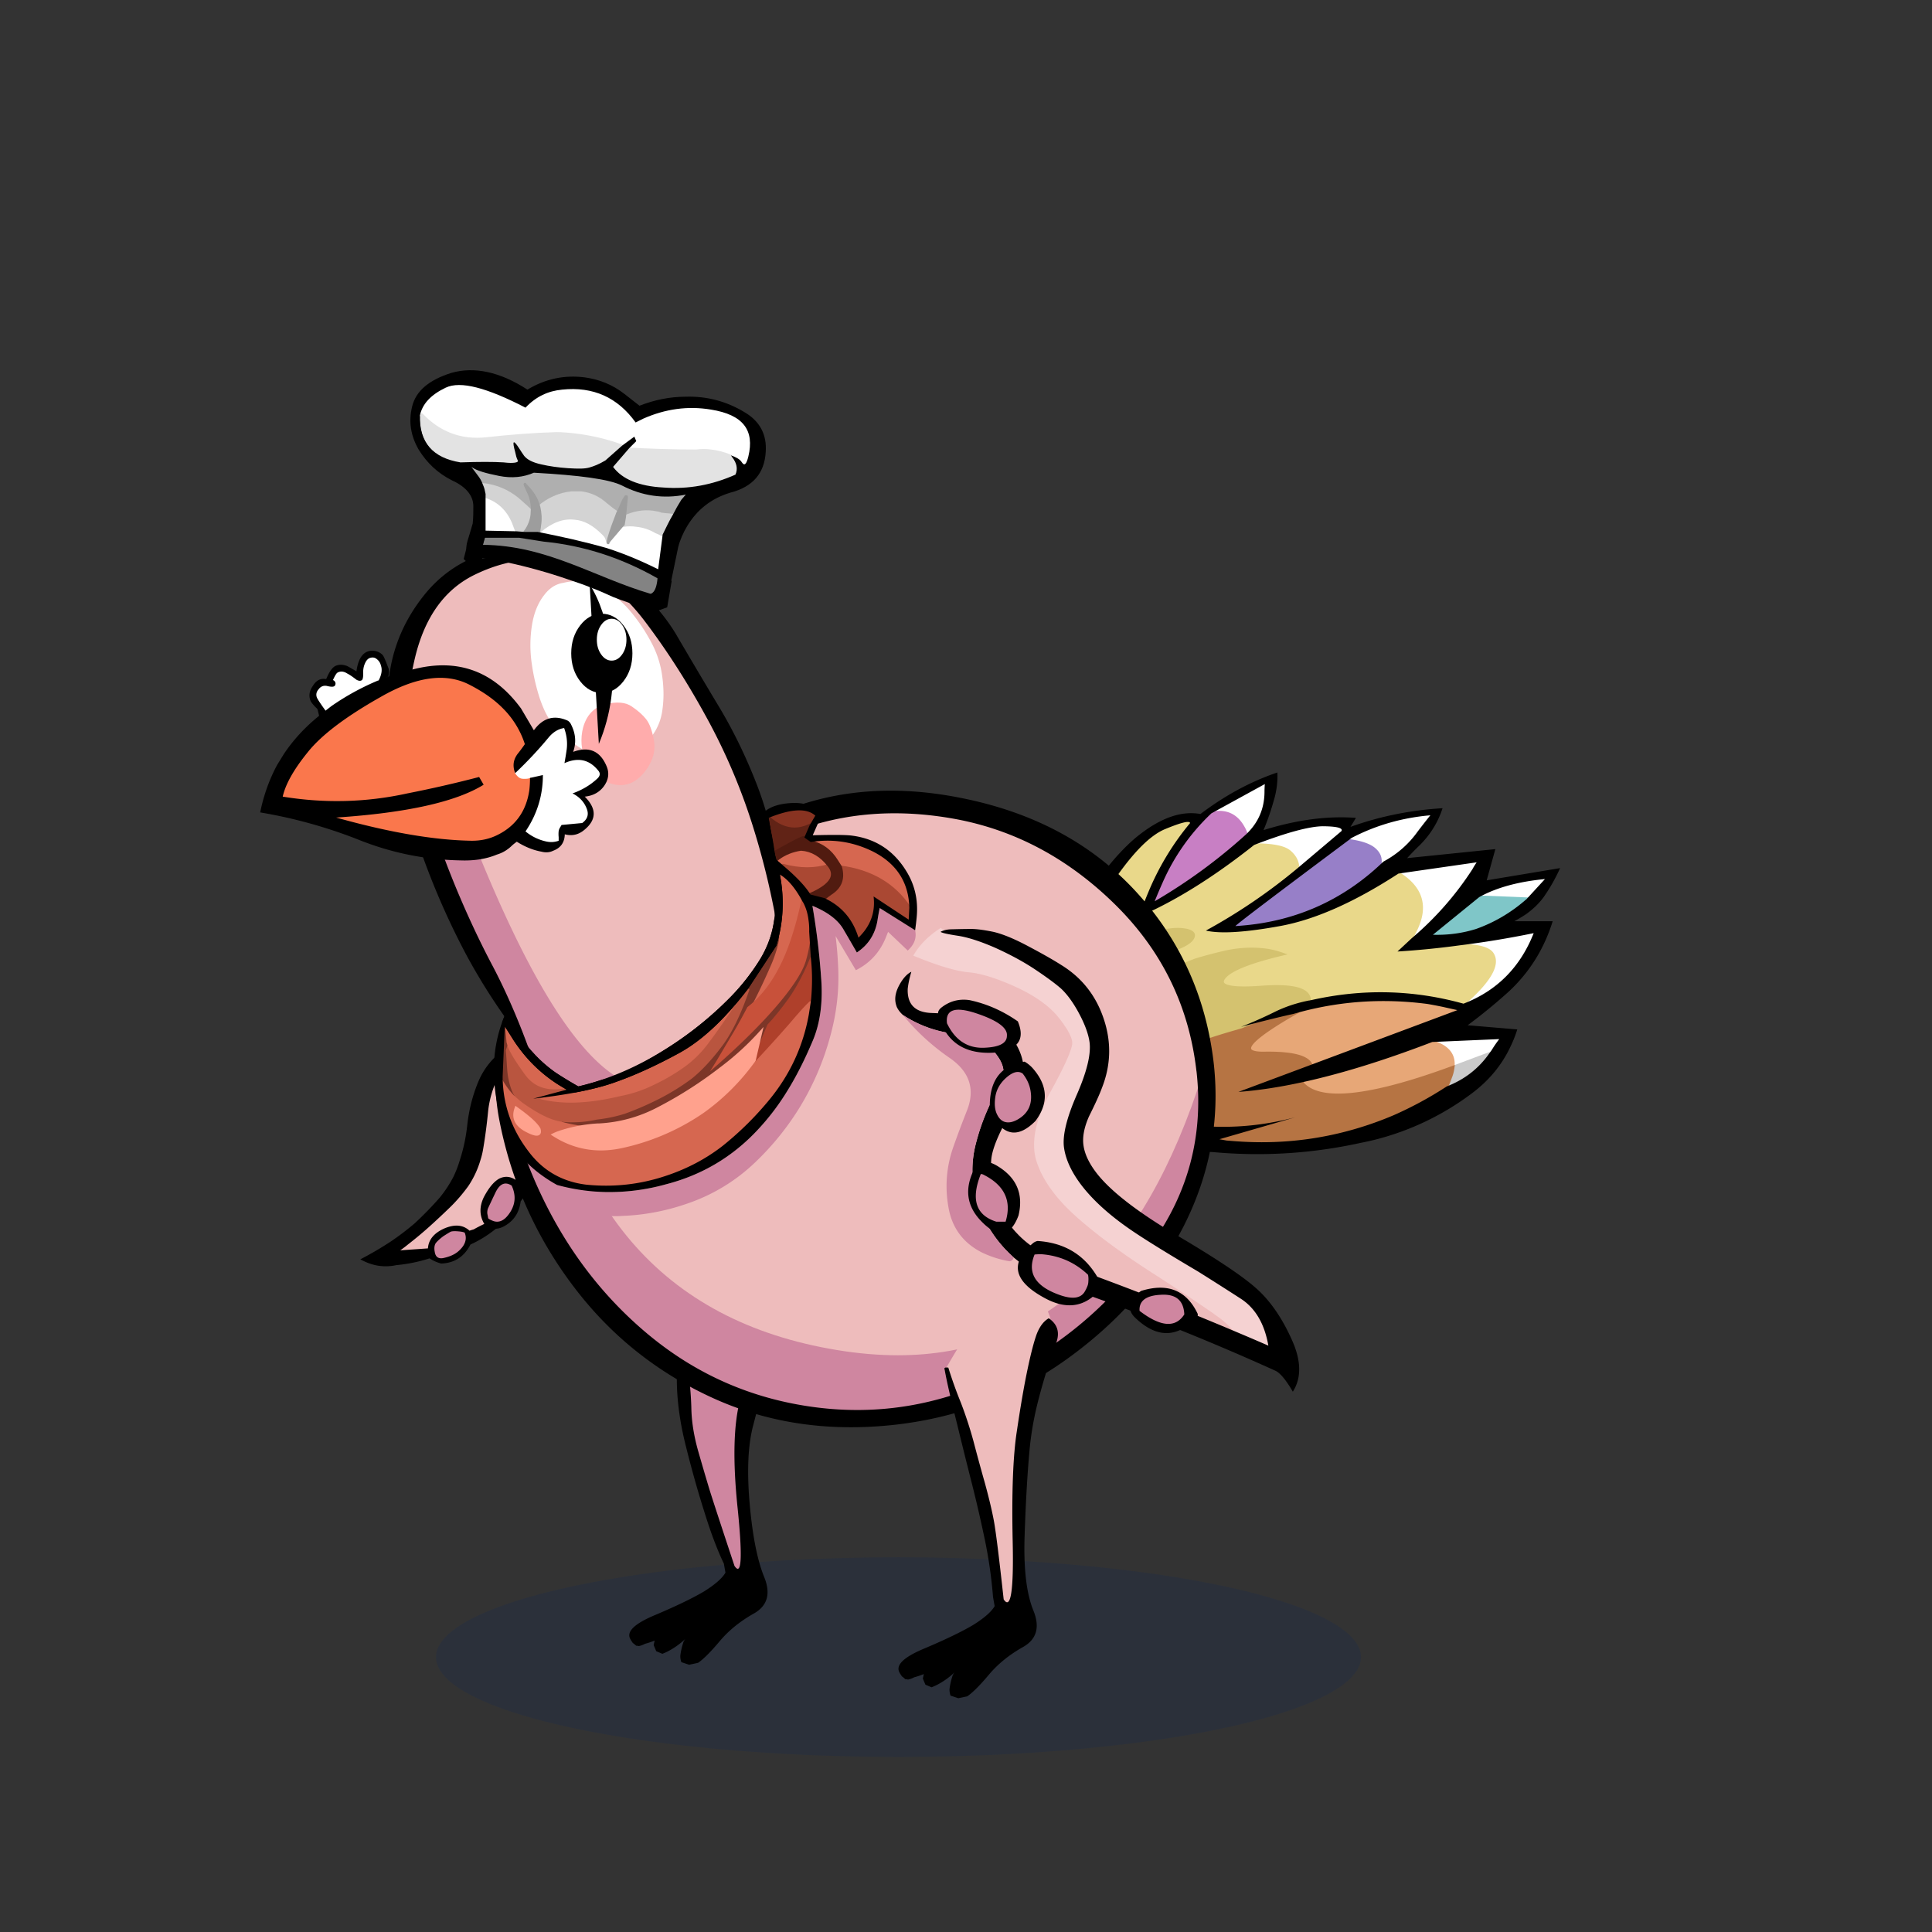 <?xml version="1.0" encoding="utf-8"?>
<svg xmlns="http://www.w3.org/2000/svg" x="0" y="0" version="1.1" viewBox="0 0 300 300" xml:space="preserve">
<rect x="0" y="0" width="300" height="300" fill="#333333" stroke="none"/>
<style type="text/css">
.color__skin{fill:#eebcbc;}
.color__skinDark{fill:#cf86a0;}
.color__skinLight{fill:#f5d2d2;}
.color__beak{fill:#fa774c;}
</style>
<ellipse cx="139.516" cy="257.319" rx="71.817" ry="15.5" opacity="0.15" fill="#002268"/>
<g id="Birb_Group">
<g id="Left_Wing">
<path d="M68.5 195.635c-.615 0-1.027-.336-1.192-.973-.175-.731-.131-1.316.129-1.742.3-.381.708-.755 1.264-1.171.583-.375.974-.611 1.184-.721.221-.073.449-.101.738-.101.149 0 .315.007.498.022.53.038.903.111 1.137.224l.085.041.037.086c.334.779.243 1.566-.272 2.338-.25.356-.552.676-.902.956-.529.423-1.235.742-2.098.948a2.261 2.261 0 0 1-.608.093zm8.689-5.681c-.22 0-.446-.039-.671-.117-.723-.29-.896-.44-.954-.603a14.4 14.4 0 0 0-.109-.584c-.071-.299-.053-.645.055-1.02.145-.337.546-1.188 1.215-2.588.492-1.007 1.097-1.516 1.798-1.516.34 0 .698.123 1.065.364l.059.039.03.064c.771 1.648.611 3.231-.476 4.704-.611.835-1.287 1.257-2.012 1.257z" class="color__skinDark"/>
<path d="M62.008 193.944c.427-.295.841-.609 1.232-.936a59.499 59.499 0 0 0 3.343-2.794c1.041-.94 2.082-1.914 3.094-2.894.983-.95 1.933-2.05 2.822-3.269a14.347 14.347 0 0 0 1.862-3.974c.197-.606.345-1.232.442-1.866.302-1.792.554-3.721.748-5.736.225-2.019.84-3.983 1.829-5.843.924-1.703 2.306-2.566 4.108-2.566.207 0 .42.012.639.034.25.077.463.143.693.209 1.656.586 2.976 1.576 3.935 2.946 1.724 2.482 1.775 4.982.154 7.432-1.031 1.604-2.303 3.197-3.778 4.735-.259.287-.525.586-.793.892l-2.222 3.229-.205-.136c-.42-.278-.848-.419-1.272-.419-.32 0-.651.08-.982.237-.764.407-1.537 1.331-2.287 2.741-.7 1.424-.687 2.72.045 3.956l.14.236-.249.117c-.557.262-1.107.545-1.634.841-.283.088-.834.267-.834.267l-.108-.102a2.58 2.58 0 0 0-1.832-.72c-.539 0-1.145.141-1.8.418-1.529.681-2.315 1.625-2.397 2.886l-.014.218-5.428.378.749-.517z" class="color__skin"/>
<path d="M77.9 163.25a11.485 11.485 0 0 0-3.6 4.65c-.9 2.133-1.483 4.417-1.75 6.85a26.497 26.497 0 0 1-1.15 5.4c-.267.9-.6 1.767-1 2.6a18.941 18.941 0 0 1-2.15 3.25 53.583 53.583 0 0 1-3.85 3.95c-1.167 1-2.417 1.95-3.75 2.85a52.788 52.788 0 0 1-4.7 2.75l.6.3c1.6.767 3.267.967 5 .6a24.393 24.393 0 0 0 5.15-1.05 6.21 6.21 0 0 0 1.8.8c2.067-.067 3.583-1.05 4.55-2.95 1.4-.633 2.717-1.45 3.95-2.45.433-.033.833-.15 1.2-.35 1.533-.8 2.417-2.1 2.65-3.9.667-.9 1.367-1.783 2.1-2.65a58.216 58.216 0 0 1 3.25-3.75c.672-.738 1.355-1.471 2.05-2.2 1.4-1.5 2.25-3.283 2.55-5.35.267-2 .067-3.95-.6-5.85-.2-.267-.383-.533-.55-.8-1.267-1.8-2.95-3.1-5.05-3.9-2.4-.8-4.633-.4-6.7 1.2m-2.1 9.25c.222-1.993.822-3.909 1.8-5.75.982-1.81 2.482-2.61 4.5-2.4.2.067.417.133.65.2 1.6.567 2.867 1.517 3.8 2.85 1.667 2.4 1.717 4.783.15 7.15-1.03 1.6-2.28 3.167-3.75 4.7-.265.294-.531.594-.8.9l-2.1 3.05c-.814-.539-1.647-.606-2.5-.2-.823.438-1.623 1.388-2.4 2.85-.737 1.498-.72 2.898.05 4.2-.567.267-1.117.55-1.65.85-.233.067-.45.133-.65.2-.985-.916-2.285-1.032-3.9-.35-1.611.718-2.461 1.751-2.55 3.1l-4.3.3c.433-.3.85-.617 1.25-.95a59.321 59.321 0 0 0 3.35-2.8c1.033-.933 2.067-1.9 3.1-2.9 1-.967 1.95-2.067 2.85-3.3a14.54 14.54 0 0 0 1.9-4.05c.2-.616.35-1.249.45-1.9.304-1.803.554-3.719.75-5.75m1.15 12.65c.665-1.359 1.499-1.709 2.5-1.05.733 1.567.583 3.05-.45 4.45-.733 1-1.533 1.35-2.4 1.05-.498-.2-.765-.35-.8-.45a7.727 7.727 0 0 0-.1-.55c-.063-.266-.046-.566.05-.9.133-.305.533-1.155 1.2-2.55m-9.3 7.9c.267-.335.667-.702 1.2-1.1.56-.358.943-.592 1.15-.7.24-.075.607-.092 1.1-.05.498.036.848.103 1.05.2.3.7.217 1.4-.25 2.1a4.35 4.35 0 0 1-.85.9c-.503.402-1.17.702-2 .9-.82.229-1.32-.005-1.5-.7-.159-.664-.126-1.181.1-1.55z"/>
</g>
<g id="Leg2">
<path d="M114.554 244.102c-.421 0-.714-.36-.922-.675-2.035-6.085-3.413-10.282-3.91-11.877a409.602 409.602 0 0 1-1.752-5.959c-.71-2.466-1.086-4.831-1.12-7.032-.065-2.129-.249-4.107-.543-5.876a47.647 47.647 0 0 0-1.334-5.383.498.498 0 0 1 .105-.48c4.169-4.68 9.383-7.227 15.494-7.567h.001c.248 0 .444.147.507.358a.5.5 0 0 1-.233.576 1.752 1.752 0 0 0-.782.901c-.688 1.802-1.354 4.001-1.979 6.532a863.927 863.927 0 0 1-2.603 9.613c-1.079 3.788-1.225 9.512-.436 17.015.773 7.623.474 9.125.034 9.612a.706.706 0 0 1-.527.242z" class="color__skinDark"/>
<path d="M106.8 212.6a47.974 47.974 0 0 0-1.35-5.45H105l-.15.1c0 .1.033.517.1 1.25s.117 2.717.15 5.95c.033 3.233.517 6.667 1.45 10.3.9 3.6 1.85 6.967 2.85 10.1.967 3.133 1.967 5.783 3 7.95l.25 1.4c-.5.867-1.6 1.833-3.3 2.9-1.733 1.033-4.25 2.25-7.55 3.65-3.3 1.367-4.6 2.633-3.9 3.8.067.133.15.267.25.4a.66.66 0 0 0 .3.3c.1.1.217.2.35.3.133 0 .267.017.4.05.333-.067.65-.183.95-.35.5-.133 1-.3 1.5-.5l-.15.7.4.95.95.4c.267-.1.533-.217.8-.35a11.692 11.692 0 0 0 2.75-1.95c-.1.133-.183.267-.25.4-.233.667-.4 1.367-.5 2.1-.033.333.017.7.15 1.1l1.2.4 1.4-.3c.833-.567 1.95-1.683 3.35-3.35 1.4-1.667 3.167-3.1 5.3-4.3s2.667-3.1 1.6-5.7c-1.067-2.633-1.817-6.45-2.25-11.45s-.25-9.017.55-12.05c.8-3.067 1.583-6.017 2.35-8.85.733-2.867 1.7-5.917 2.9-9.15.6-1.633.217-2.917-1.15-3.85-.167.067-.317.15-.45.25-.467.267-.8.65-1 1.15-.7 1.833-1.367 4.033-2 6.6a872.81 872.81 0 0 1-2.6 9.6c-1.1 3.867-1.25 9.6-.45 17.2.767 7.567.6 10.517-.5 8.85-2.1-6.333-3.383-10.25-3.85-11.75-.467-1.533-1.05-3.517-1.75-5.95s-1.067-4.733-1.1-6.9c-.067-2.166-.25-4.15-.55-5.95z"/>
</g>
<g id="Body_Group">
<g id="Tail">
<g id="Tail_Inner">
<path d="m191.646 144.02-.042-.163c-.06-.244-.084-.345 18.147-13.957l.084-.063.104.016c1.771.272 3.072.745 3.871 1.404.859.716 1.276 1.574 1.24 2.552l-.004.101-.072.07c-6.381 6.147-14.156 9.535-23.109 10.069l-.027.002-.192-.031z" fill="#977FC8"/>
<path d="M225.352 165.718c.235-1.813-.753-3.016-3.021-3.678l.06-.49 10.935-.474-.326.426c-.325.424-.641.872-.938 1.334-.204.337-.426.661-.661.967l-.044.057-6.057 2.271.052-.413zm1.734-10.057c3.84-3.345 5.336-5.813 4.448-7.335-.315-.572-1.424-1.252-4.937-1.276l-.028-.498a148.488 148.488 0 0 0 11.531-1.897l.451-.092-.169.429c-2.109 5.351-5.825 9.083-11.043 11.091l-.253-.422zm-8.116-10.057c.168-.406.354-.811.557-1.216 1.814-3.597.994-6.385-2.507-8.525l-.592-.362 13.408-1.931-.331.473c-.229.326-.442.671-.635 1.026a49.097 49.097 0 0 1-9.509 10.822l-.391-.287zm9.831-6.091.778-.432c2.664-1.479 6.128-2.431 10.298-2.83l.648-.062-3.176 3.458v.153l-.25.05-8.298-.337zM201.25 134.8c0-.897-.396-1.669-1.211-2.359-.783-.657-2.563-.991-5.289-.991l-.09-.483c5.004-1.923 8.634-2.904 10.788-2.917 2.416.023 2.913.323 3.081.612a.497.497 0 0 1-.012.51l-7.268 6.167v-.539zm13.3-1.009c.03-.826-.316-1.529-1.06-2.148-.728-.601-1.948-1.037-3.628-1.295l-.755-.116.678-.353c3.766-1.961 7.902-3.148 12.293-3.527l.581-.05-.364.456c-.665.831-1.313 1.663-1.945 2.495a15.796 15.796 0 0 1-5.432 4.769l-.384.207.016-.438zm-21.287-4.162a5.317 5.317 0 0 0-.477-1.05c-.82-1.46-1.947-2.167-3.451-2.167-.371 0-.769.044-1.184.132l-.172-.464 8.706-4.772-.036.461c-.033.427-.05.854-.05 1.28-.034 2.628-1.019 4.875-2.928 6.682l-.284.27-.124-.372z" fill="#FFFFFF"/>
<path d="M227.183 156.091a47.797 47.797 0 0 0-12.789-1.766c-3.531 0-7.128.406-10.693 1.208v.017l-.25.05h-.401l.001-.251a1.205 1.205 0 0 0-.365-.896c-.649-.653-2.147-.983-4.453-.983-.653 0-1.382.026-2.164.08a38.462 38.462 0 0 1-2.859.125c-2.108 0-3.244-.274-3.572-.864-.11-.197-.183-.53.102-.991.809-1.271 3.553-2.483 8.379-3.697a13.814 13.814 0 0 0-1.211-.275 16.999 16.999 0 0 0-2.579-.196c-1.3 0-2.637.149-3.973.444a69.437 69.437 0 0 0-4.531 1.195c-1.272.455-2.826 1.157-4.607 2.083-1.321.705-2.587 1.063-3.76 1.063-.43 0-.854-.048-1.262-.143-.928-.197-1.442-.505-1.569-.94-.104-.356.065-.754.501-1.182.876-.826 2.61-1.613 5.304-2.411 3.224-.94 4.229-1.707 4.505-2.185.117-.19.147-.337.095-.443-.061-.121-.343-.415-1.65-.533a6.88 6.88 0 0 0-.488-.017c-1.511 0-3.444.455-5.749 1.351-1.546.618-2.865.932-3.92.932-.778 0-1.437-.17-1.956-.505-1.271-.817-1.059-3.579.649-8.443v-.074l.027-.029c3.333-5.111 6.315-8.238 8.863-9.294 1.851-.767 3.038-1.139 3.631-1.139.454 0 .575.227.607.362l.029.122-.08.096a41.647 41.647 0 0 0-6.412 10.587 67.467 67.467 0 0 0-1.302 3.343c5.427-2.412 11.249-6.072 17.316-10.885l.068-.054h.087c2.888 0 4.723.362 5.611 1.108.922.781 1.389 1.703 1.389 2.741v.117l-.09.075a88.688 88.688 0 0 1-13.68 9.391c.62.091 1.343.137 2.156.137 2.16 0 5.043-.325 8.568-.966 5.377-.978 11.537-3.708 18.309-8.113l.133-.086.135.082c3.712 2.27 4.618 5.357 2.692 9.176-.197.394-.379.788-.543 1.183l-.021.05-1.728 1.61c2.924-.196 5.909-.499 8.883-.904 3.093.019 4.849.52 5.403 1.527 1.038 1.779-.45 4.383-4.555 7.958l-.102.089-.129-.037z" fill="#E9D88A"/>
<path d="M224.421 168.603c.197-.463.379-.925.544-1.387.21-.536.339-1.035.386-1.491l.017-.154 6.508-2.439-.471.664c-1.657 2.34-3.899 4.068-6.664 5.139l-.553.214.233-.546z" fill="#CACACA"/>
<path d="M207.794 170.312c-2.735 0-4.682-.656-5.784-1.949l-.06-.07v-.443l.197-.043c5.962-1.293 12.746-3.392 20.163-6.239l.079-.03.081.023c2.509.733 3.645 2.153 3.377 4.223l-.02.15-.143.052c-7.793 2.869-13.813 4.326-17.89 4.326.001 0 .001 0 0 0zm-4.473-4.862c-.332-.755-1.714-1.654-6.408-1.654l-.815.007c-1.422 0-2.154-.262-2.305-.824-.189-.708.428-2.001 6.932-5.745l.019.032-.014-.056a50.478 50.478 0 0 1 14.104-2.016c2.271 0 4.592.154 6.899.458a74.65 74.65 0 0 1 2.368.452c.737.168 1.486.335 2.252.501l.833.18-23.77 8.881-.095-.216z" fill="#E7A777"/>
<path d="M195.934 177.615a55.35 55.35 0 0 1-4.253-.166 111.2 111.2 0 0 1-1.252-.101l-1.124-.202-.024-.486 6.252-1.81c-1.88.248-3.756.373-5.613.373-4.353 0-8.74-.685-13.044-2.035a.608.608 0 0 0-.175-.038h-.104l-.354-.354.055-.239c1.315-1.869 2.832-3.437 4.507-4.659a23.652 23.652 0 0 0 5.885-2.358c-3.959-.33-4.697-.906-4.882-1.38-.076-.196-.092-.509.264-.882.963-1.009 4.418-2.339 10.563-4.067 3.522-.93 6.252-1.604 8.114-2.004l.026-.006h1.012l-.811.467c-6.323 3.64-6.791 4.837-6.699 5.183.028.106.244.453 1.822.453l.815-.007c4.042 0 6.287.639 6.865 1.953l.106.242-9.755 3.643c2.506-.268 5.194-.712 8.017-1.328l.304-.066v.367c1.015 1.132 2.813 1.705 5.344 1.705 4.019 0 9.98-1.445 17.72-4.296l.376-.139-.041.398a6.187 6.187 0 0 1-.416 1.616c-.166.464-.352.936-.553 1.406l-.029.07-.063.042a58.444 58.444 0 0 1-8.236 4.469 53.588 53.588 0 0 1-8.291 2.765 52.13 52.13 0 0 1-12.328 1.471z" fill="#B67443"/>
<path d="M174.6 171.45a66.495 66.495 0 0 1-1.556-1.205 11.096 11.096 0 0 1-3.479-4.858 37.718 37.718 0 0 1-1.561-5.589 29.735 29.735 0 0 1-.505-5.853c.031-1.961.184-3.89.453-5.731a34.397 34.397 0 0 1 1.259-5.39c.601-1.774 1.522-3.464 2.741-5.027l.447-.573v.77l-.014.09c-1.991 5.666-1.562 7.4-.852 7.856.438.282 1.005.425 1.686.425.991 0 2.248-.302 3.736-.896 2.364-.92 4.36-1.386 5.933-1.386.182 0 .357.006.528.018 1.183.107 1.835.363 2.058.807.136.271.098.582-.112.924-.471.815-2.04 1.605-4.793 2.409-2.58.764-4.296 1.535-5.099 2.291-.282.277-.414.521-.367.682.031.108.211.383 1.197.593.376.087.762.13 1.153.13 1.09 0 2.276-.338 3.526-1.006 1.804-.938 3.379-1.649 4.685-2.115a69.217 69.217 0 0 1 4.578-1.208 18.988 18.988 0 0 1 4.082-.457c.892 0 1.787.068 2.662.203.741.134 1.46.323 2.144.561l.806.281-.829.199c-5.166 1.237-8.177 2.479-8.947 3.691-.188.305-.113.438-.089.482.126.227.702.607 3.136.607.796 0 1.745-.042 2.823-.123a32.202 32.202 0 0 1 2.2-.082c2.478 0 4.05.369 4.808 1.131.342.344.514.765.511 1.251l-.001.205-.201.039a21.556 21.556 0 0 0-5.041 1.632 67.556 67.556 0 0 1-5.515 2.456c-5.996 1.688-9.475 3.011-10.361 3.94-.14.146-.193.266-.158.354.092.237.787.82 5.244 1.123l.782.053-.668.409a23.375 23.375 0 0 1-6.621 2.78l-6.285 3.2-.124-.093z" fill="#D4C26F"/>
<path d="m222.493 145.4-.674-.02 7.797-6.334 8.065.329-.467.412a24.212 24.212 0 0 1-7.931 4.698 20.57 20.57 0 0 1-6.148.924c.001 0-.427-.003-.642-.009z" fill="#7FC6C8"/>
<path d="M179.067 139.857c.402-1.003.819-1.99 1.254-2.96a33.44 33.44 0 0 1 7.606-10.779l.051-.049.069-.015a6.244 6.244 0 0 1 1.287-.143c1.677 0 2.983.813 3.883 2.416.203.338.38.725.52 1.143l.052.154-.121.11a85 85 0 0 1-14.242 10.431l-.629.368.27-.676z" fill="#C87FC4"/>
<path d="M218.5 133.25c.633-.7 1.283-1.367 1.95-2 1.667-1.667 2.85-3.583 3.55-5.75-5 .3-9.767 1.267-14.3 2.9l.85-1.4c-4.415-.336-9.199.298-14.35 1.9a38.868 38.868 0 0 0 1.55-4.45c.467-1.5.667-3 .6-4.5-4.138 1.403-8.121 3.553-11.95 6.45-2.873-.528-6.023.539-9.45 3.2-3.422 2.661-7.089 7.327-11 14a36.142 36.142 0 0 0-1.6 6c-1.2 7.033.217 13.417 4.25 19.15a20.652 20.652 0 0 0 4.35 4.5c4.567 3.533 9.717 5.417 15.45 5.65 7.736.703 15.386.22 22.95-1.45a40.77 40.77 0 0 0 2.05-.45 42.184 42.184 0 0 0 15.25-7.3c2.649-2 4.632-4.433 5.95-7.3.394-.816.728-1.666 1-2.55l-7.7-.65a86.231 86.231 0 0 0 6.35-5.2c3.233-3 5.517-6.65 6.85-10.95h-5.95c.6-.333 1.183-.683 1.75-1.05 1.133-.8 2.067-1.7 2.8-2.7 1-1.433 1.85-2.933 2.55-4.5l-11.4 1.9 1.35-4.85-13.7 1.4m-22.1-11.5c-.033.433-.05.867-.05 1.3-.033 2.567-.983 4.733-2.85 6.5a84.5 84.5 0 0 1-14.2 10.4c.4-1 .817-1.983 1.25-2.95a33.041 33.041 0 0 1 7.55-10.7l8.3-4.55m40.7 17.8v.05h-.05c-2.345 2.071-4.961 3.621-7.85 4.65-2.133.667-4.367.967-6.7.9l7.2-5.85c2.647-1.469 6.047-2.402 10.2-2.8l-2.8 3.05m-31.65-11.25c2.168.021 3.118.271 2.85.75l-6.8 5.75a88.02 88.02 0 0 1-14.25 9.7c2.233.522 6.066.288 11.5-.7s11.567-3.705 18.4-8.15l12.15-1.75c-.233.333-.45.683-.65 1.05a48.524 48.524 0 0 1-9.45 10.75l-2.2 2.05a129.99 129.99 0 0 0 9.6-.95c3.79-.467 7.64-1.1 11.55-1.9-2.092 5.309-5.726 8.959-10.9 10.95-7.8-2.167-15.683-2.35-23.65-.55a.317.317 0 0 1-.15 0v.05h-.15c-1.803.35-3.503.9-5.1 1.65-1.8.9-3.633 1.717-5.5 2.45 3.522-.929 6.222-1.595 8.1-2 6.784-1.975 13.751-2.491 20.9-1.55.767.133 1.55.283 2.35.45.733.167 1.483.333 2.25.5l-22.75 8.5-11.25 4.2c3.043-.224 6.343-.724 9.9-1.5 6.001-1.301 12.734-3.384 20.2-6.25l10.4-.45c-.333.433-.65.883-.95 1.35-.204.335-.42.652-.65.95-1.636 2.31-3.819 3.994-6.55 5.05a57.783 57.783 0 0 1-8.2 4.45 52.95 52.95 0 0 1-8.25 2.75c-5.347 1.305-10.847 1.738-16.5 1.3-.433-.033-.85-.067-1.25-.1l-1.1-.2 11.75-3.4c-8.133 2.133-16.183 1.95-24.15-.55a.831.831 0 0 0-.25-.05l-.2-.2c1.307-1.855 2.79-3.389 4.45-4.6l-6.2 3.15a63.4 63.4 0 0 1-1.55-1.2 10.797 10.797 0 0 1-3.4-4.75 37.185 37.185 0 0 1-1.55-5.55c-.367-2-.533-3.933-.5-5.8.032-1.963.182-3.863.45-5.7a34.173 34.173 0 0 1 1.25-5.35c.593-1.752 1.493-3.402 2.7-4.95 3.321-5.091 6.238-8.158 8.75-9.2 2.504-1.037 3.804-1.354 3.9-.95a41.67 41.67 0 0 0-6.45 10.65 68.248 68.248 0 0 0-1.5 3.9c5.622-2.426 11.589-6.143 17.9-11.15 4.999-1.921 8.565-2.887 10.7-2.9m16.65-1.7a124.99 124.99 0 0 0-1.95 2.5c-1.4 1.967-3.183 3.533-5.35 4.7-6.367 6.133-14.017 9.467-22.95 10-.162-.027 5.855-4.594 18.05-13.7 3.756-1.955 7.822-3.122 12.2-3.5z"/>
</g>
</g>
<g id="Body">
<path d="M133.105 219.945c-2.236 0-4.519-.152-6.787-.453-9.945-1.319-18.882-5.264-26.563-11.726-7.652-6.438-13.649-14.672-17.826-24.474-4.247-9.966-4.68-17.891-1.288-23.556.939-1.577 2.096-3.201 3.438-4.823l1.508-1.825.256 2.354c3.303 30.361 18.264 47.932 44.467 52.222 3.14.519 6.203.781 9.104.781h.004c21.288-.002 36.572-14.248 45.427-42.345l1.948.19c1.112 10.018-1.288 19.246-7.136 27.429-.417.824-.909 1.61-1.462 2.337-5.898 7.92-13.592 14.212-22.86 18.694-7.181 3.448-14.659 5.195-22.23 5.195.001 0 .001 0 0 0z" class="color__skinDark"/>
<path d="M139.419 210.445c-3.012 0-6.186-.271-9.432-.808-27.198-4.453-42.719-22.614-46.131-53.979l-.046-.422.271-.326c3.374-4.056 8.093-8.318 14.027-12.667 7.625-5.652 15.569-10.217 23.606-13.566 5.396-2.249 11.183-3.389 17.2-3.389 3.061 0 6.245.295 9.463.877 9.491 1.729 18.044 6.278 25.422 13.52 7.366 7.23 11.721 16.06 12.943 26.245.013.108.082.543.082.543l-.071.228c-9.147 29.025-25.074 43.744-47.334 43.744-.001 0 .001 0 0 0z" class="color__skin"/>
<path d="M188.05 162.2c-1.567-9.1-5.467-17.033-11.7-23.8-6.833-7.4-15.8-12.217-26.9-14.45-11.1-2.267-21.183-1.25-30.25 3.05-2.7 2.033-6.117 4.333-10.25 6.9a271.82 271.82 0 0 0-21.85 14.95c-8.4 6.267-11.583 14.65-9.55 25.15 1.867 9.567 5.75 18.217 11.65 25.95 5.633 7.4 12.7 13.067 21.2 17s17.817 5.383 27.95 4.35c10.1-1.033 19.2-4.45 27.3-10.25 8.067-5.8 14.133-12.717 18.2-20.75 4.005-7.95 5.555-16.25 4.65-24.9a49.781 49.781 0 0 0-.45-3.2m-2.3 3.85c.015.126.032.243.05.35 1.093 9.836-1.24 18.77-7 26.8-.4.8-.867 1.55-1.4 2.25-5.833 7.833-13.333 13.967-22.5 18.4-9.167 4.4-18.65 5.95-28.45 4.65-9.8-1.3-18.483-5.133-26.05-11.5s-13.417-14.4-17.55-24.1c-4.133-9.7-4.583-17.25-1.35-22.65.918-1.542 2.034-3.109 3.35-4.7 3.337-4.012 7.954-8.179 13.85-12.5 7.6-5.633 15.4-10.117 23.4-13.45 8-3.333 16.7-4.15 26.1-2.45 9.333 1.7 17.633 6.117 24.9 13.25 7.233 7.1 11.45 15.65 12.65 25.65z"/>
</g>
<g id="Neck">
<path d="M133.05 147.9c1.767-1.167 2.833-2.817 3.2-4.95.1-.667.217-1.317.35-1.95l5.5 3.45c.263 1.179-.121 2.229-1.15 3.15l-3.05-2.9-.4 1c-.933 2.233-2.467 3.883-4.6 4.95l-3.15-5.3c.2 1.6.333 3.217.4 4.85.167 3.533-.233 7.067-1.2 10.6a42.279 42.279 0 0 1-4.65 10.95 42.545 42.545 0 0 1-7.05 8.75 28.395 28.395 0 0 1-9.85 6.15c-3.533 1.3-7.1 2.017-10.7 2.15-4.4.333-7.8-1.267-10.2-4.8a31.198 31.198 0 0 0 7.45 1.1 32.668 32.668 0 0 0 9.45-1.2c5.567-1.433 10.3-4.233 14.2-8.4a36.925 36.925 0 0 0 4.65-6.1c1.36-2.188 2.643-4.705 3.85-7.55 1.243-2.812 1.71-6.162 1.4-10.05a109.891 109.891 0 0 0-1.35-11.15c2.433 1 4.067 2.267 4.9 3.8a310.856 310.856 0 0 1 2 3.45zM89 169.052l3.444-.496 3.348-1.449s-2.447-.568-6.626-1.606c-4.368-1.086-7.316-2.5-7.316-2.5l7.15 6.051z" class="color__skinDark"/>
<path d="M94.094 184.359a30.96 30.96 0 0 1-3.12-.16c-3.825-.475-6.911-2.274-9.176-5.351-2.619-3.458-3.965-7.378-3.999-11.646l.472-.117a11.68 11.68 0 0 0 1.958 2.741c.242.205.492.423.735.637l.492.393c.041.028.085.059.123.081 1.268.886 2.381 1.551 3.325 1.987.811.389 1.629.65 2.435.779a19.68 19.68 0 0 0 5.411.747l.016.499a22.763 22.763 0 0 0-5.836 1.137 8.123 8.123 0 0 0-.4.148c2.111 1.264 4.388 1.904 6.777 1.904 1 0 2.041-.112 3.092-.334a35.165 35.165 0 0 0 12.51-5.361 34.508 34.508 0 0 0 7.988-7.939c2.774-2.991 4.925-5.394 6.411-7.165 2.143-2.465 2.412-2.465 2.591-2.465h.14l.124.146.048.078-.014.09a7.305 7.305 0 0 0-.048.387c-.103.681-.202 1.33-.303 1.965-.871 4.891-2.907 9.337-6.052 13.218a49.643 49.643 0 0 1-7.388 7.339c-2.613 2.043-5.633 3.638-8.978 4.741a29.46 29.46 0 0 1-9.334 1.521zm-13.808-11.854c-.291 1.151.213 2.062 1.533 2.775.88.469 1.308.567 1.511.567.074 0 .128-.014.146-.037.007-.009.063-.094-.018-.396-.342-.643-1.414-1.636-3.172-2.909zm8.35-.789c-2.168 0-4.159-.296-5.915-.879l.05-.485c5.548-.628 9.852-1.498 12.792-2.586 2.99-1.058 6.258-2.549 9.717-4.436 3.47-1.877 7.06-5.219 10.671-9.933l.406.291c-2.758 4.138-4.729 6.985-5.859 8.464a17.436 17.436 0 0 1-3.953 3.951 31.009 31.009 0 0 1-4.84 2.823 20.65 20.65 0 0 1-5.311 1.77c-2.804.676-5.419 1.02-7.758 1.02.001 0 .001 0 0 0zm-2.528-2.063c-2.096 0-3.764-.826-4.959-2.456-1.497-2.044-2.45-3.612-2.833-4.661a4.372 4.372 0 0 0-.152-.607 28.494 28.494 0 0 1-.063-1.776.659.659 0 0 0 .003-.212c.021-.231.038-.392.047-.555l.043-.76.416.638c.435.668.869 1.354 1.303 2.055 2.098 3.245 4.86 5.824 8.208 7.663l.599.328-.669.136a9.941 9.941 0 0 1-1.943.207zm29.921-13.219a99.71 99.71 0 0 0 3.391-7.132c.35-.824.649-1.673.889-2.521 1.081-3.533 1.264-7.21.545-10.935l-.105-.545.478.283c1.3.77 2.526 2.232 3.644 4.348l.043.082-.02.089c-.969 4.38-2.154 7.9-3.523 10.465-1.347 2.602-3.019 4.682-4.968 6.18l-.374-.314zm24.963-15.346c-2.318-3.498-5.859-5.58-10.524-6.189l-.12-.016-.063-.104a22.044 22.044 0 0 0-.593-.94c-.931-1.508-2.225-2.463-3.85-2.846l.019-.49a16.76 16.76 0 0 1 2.634-.213c2.435 0 4.828.567 7.114 1.686 3.774 1.903 5.738 4.92 5.841 8.969l.022.869-.48-.726zm-15.657-5.919c-1.2 0-2.462-.178-3.75-.527h-.098l-.056-.058c-.316-.29-.662-.586-1.038-.89l-.239-.191.536-.445c1.045-.766 2.277-1.252 3.673-1.455 1.792.103 3.317.993 4.584 2.646l.217.283-.34.107c-1.111.351-2.286.53-3.489.53z" fill="#D66750"/>
<path d="M92.75 174.95c-1.899 0-3.756-.256-5.519-.76l.092-.489a16.82 16.82 0 0 0 5.272-.346 22.31 22.31 0 0 0 4.28-.894 47.312 47.312 0 0 0 5.262-2.284 34.814 34.814 0 0 0 4.964-3.078c1.432-1.139 2.948-2.755 4.5-4.801 1.557-2.017 3.007-4.986 4.313-8.829l4.428-6.758.631-1.445c.111 1.025-.734 3.387-1.092 4.231a100.518 100.518 0 0 1-3.409 7.168 92.013 92.013 0 0 1-1.955 3.559c-.678 1.139-1.364 2.293-2.058 3.464 7.225-6.375 11.344-11.352 12.25-14.802.431-1.529.664-2.955.692-4.242l.499-.01.254 4.052-.018.048c-.965 2.699-2.069 4.924-3.283 6.611-1.205 1.674-2.307 3.029-3.273 4.028l-2.249 5.374-.474-.154.786-3.38a43.182 43.182 0 0 1-5.543 4.937 63.786 63.786 0 0 1-9.835 6.272 22.376 22.376 0 0 1-9.301 2.527h-.006l-.208.001zm-12.88-4.776a12.211 12.211 0 0 1-2.042-2.858l-.03-.06.303-7.116.357-.869c.004.581.164 2.022.192 2.566.06.152.113.365.147.574.201 2.291.418 3.979.648 5.037.22 1.044.497 1.86.822 2.429l-.397.297z" fill="#7C3628"/>
<path d="M88.882 174.273c-.531 0-1.071-.025-1.605-.074a9.44 9.44 0 0 1-2.585-.823c-.967-.446-2.107-1.127-3.385-2.021a2.434 2.434 0 0 1-.153-.103l-.509-.406a83.217 83.217 0 0 0-.758-.657c-.406-.679-.701-1.544-.932-2.638-.234-1.077-.212-2.153-.413-4.447l.242-.74c.367 1.005 1.298 2.532 2.767 4.538 1.111 1.515 2.602 2.251 4.556 2.251.574 0 1.194-.067 1.842-.198l.115.486-4.351 1.171c1.495.401 3.146.604 4.922.604 2.299 0 4.875-.339 7.655-1.009a20.213 20.213 0 0 0 5.199-1.731 30.55 30.55 0 0 0 4.765-2.778 16.946 16.946 0 0 0 3.842-3.844c1.128-1.475 3.093-4.313 5.845-8.442l.445.219c-1.324 3.896-2.8 6.914-4.389 8.973-1.576 2.078-3.122 3.725-4.592 4.893a35.205 35.205 0 0 1-5.042 3.128 47.795 47.795 0 0 1-5.328 2.313 22.726 22.726 0 0 1-4.358.912 17.258 17.258 0 0 1-3.795.423z" fill="#B9553F"/>
<path d="m116.87 164.553 2.3-5.45c1.001-1.058 2.087-2.395 3.277-4.049 1.186-1.649 2.695-4.442 3.644-7.096l.057.665c.237 2.08.255 4.284.051 6.551l-.067.753-.308-.503c-.18.134-.716.607-2.136 2.241-1.489 1.774-3.645 4.184-6.405 7.156l-.413-.268z" fill="#AF402B"/>
<path d="M93.307 178.639c-2.636 0-5.139-.75-7.442-2.229l-.369-.236.392-.197c.272-.137.569-.259.883-.364a23.213 23.213 0 0 1 5.963-1.161l.216-.001a21.88 21.88 0 0 0 9.084-2.472 63.319 63.319 0 0 0 9.763-6.226 42.613 42.613 0 0 0 6.117-5.571l.648-.718-1.219 5.243c-2.313 3.23-5.042 5.941-8.149 8.147a35.635 35.635 0 0 1-12.692 5.439c-1.085.229-2.16.346-3.195.346zm-9.976-2.291c-.384 0-.956-.205-1.748-.627-1.672-.905-2.233-2.151-1.667-3.707l.112-.309.268.19c2.018 1.438 3.204 2.529 3.627 3.338.118.422.096.693-.049.882-.082.107-.243.233-.543.233z" fill="#FFA18D"/>
<path d="M111.235 164.773c.967-1.635 1.917-3.234 2.85-4.802a91.35 91.35 0 0 0 1.943-3.537l.025-.05.044-.033c1.891-1.453 3.516-3.478 4.83-6.017 1.35-2.526 2.519-6.004 3.478-10.339l.112-.505.326.4c.052.064.094.127.128.193.431.819.709 1.758.826 2.787.087.56.121 1.164.103 1.786-.029 1.326-.269 2.794-.71 4.359-.979 3.729-6.91 10.411-14.94 17.346l.985-1.588z" fill="#C8513A"/>
<path d="M133.061 145.672c-.841-2.781-2.578-4.799-5.165-5.995l-.367-.169.315-.253c.337-.27.676-.523 1.013-.76 1.417-.913 1.873-2.146 1.403-3.775l-.105-.366.378.049c4.815.629 8.475 2.785 10.876 6.41l.046.068-.129 2.368-5.379-3.554c.142 2.32-.688 4.364-2.473 6.084l-.295.284-.118-.391zm-7.424-6.642c-.756-1.236-2.168-2.729-4.198-4.438l-.524-.441h.718l.082.009c1.246.338 2.464.51 3.62.51 1.152 0 2.276-.171 3.34-.507l.165-.053.107.137c.512.654.688 1.311.527 1.951-.266 1.053-1.419 2.012-3.524 2.933l-.2.087-.113-.188z" fill="#AA4833"/>
<path d="M123.379 129.002c-1.422-.001-2.833-.611-4.194-1.814l-.302-.268.373-.151c1.933-.787 3.566-1.186 4.855-1.186 1.116 0 2.009.297 2.657.882l.149.136-1.04 1.793-.07.033c-.811.381-1.628.575-2.428.575z" fill="#883321"/>
<path d="m118.988 126.346.528.467c1.267 1.121 2.567 1.689 3.863 1.689.726 0 1.471-.178 2.215-.528l.599-.281-1.132 2.615-.172-.008c-.128.009-.839.252-4.516 2.318l-.311.175-1.074-6.447z" fill="#612316"/>
<path d="m125.083 138.963.666-.292c1.928-.843 3.019-1.716 3.24-2.596.124-.49-.019-.987-.437-1.521-1.177-1.534-2.578-2.36-4.168-2.455-1.264.188-2.42.645-3.387 1.353l-.591.486-.521-1.62.242-.136c4.24-2.383 4.595-2.383 4.765-2.383h.079l.071.045 1.001.7c1.673.376 3.071 1.406 4.069 3.024.196.295.398.615.602.952.558 1.903.018 3.359-1.579 4.389-.321.226-.65.472-.979.735l-.098.078-2.975-.759z" fill="#511B10"/>
<path d="M78.8 156.75a21.337 21.337 0 0 0-2.1 8.8c-.067 3.868.616 7.384 2.05 10.55 1.435 3.196 4.018 5.83 7.75 7.9a31.198 31.198 0 0 0 7.45 1.1 32.668 32.668 0 0 0 9.45-1.2c5.567-1.433 10.3-4.233 14.2-8.4a36.925 36.925 0 0 0 4.65-6.1c1.36-2.188 2.643-4.705 3.85-7.55 1.243-2.812 1.71-6.162 1.4-10.05a109.891 109.891 0 0 0-1.35-11.15c2.433 1 4.067 2.267 4.9 3.8a310.856 310.856 0 0 1 2 3.45c1.767-1.167 2.833-2.817 3.2-4.95.1-.667.217-1.317.35-1.95l5.5 3.45c.1-.7.183-1.4.25-2.1.233-2.6-.3-4.95-1.6-7.05-1.967-3.233-4.8-5.083-8.5-5.55-.9-.12-2.916-.137-6.05-.05l1.5-3.4c-1.227-1.188-2.86-1.722-4.9-1.6-2.034.123-3.501.673-4.4 1.65l1 6.75c.433 2 .733 4.067.9 6.2.3 3.7-.583 7.117-2.65 10.25a34.175 34.175 0 0 1-4 5.05 54.915 54.915 0 0 1-12.2 9.45c-3.867 2.2-7.75 3.75-11.65 4.65-1.4-.8-2.6-1.533-3.6-2.2-3.5-2.5-5.967-5.75-7.4-9.75m46.1-26.7 1 .7c3.333-.533 6.533-.05 9.6 1.45 3.7 1.867 5.6 4.783 5.7 8.75l-.1 1.85-5.45-3.6c.3 2.467-.483 4.6-2.35 6.4-.867-2.867-2.633-4.917-5.3-6.15l-2.15-.55c-.774-1.266-2.191-2.766-4.25-4.5-.32-.293-.67-.593-1.05-.9l-.3-1.1-.9-5.4c3.511-1.429 5.928-1.546 7.25-.35l-.9 1.55-.8 1.85M78.4 159.4c.433.667.867 1.35 1.3 2.05 2.133 3.3 4.9 5.883 8.3 7.75l-5.2 1.4c5.593-.633 9.876-1.5 12.85-2.6 3.013-1.066 6.263-2.549 9.75-4.45 3.516-1.902 7.1-5.235 10.75-10l4.4-6.7c1.096-3.585 1.279-7.269.55-11.05 1.266.75 2.449 2.167 3.55 4.25.04.05.074.1.1.15.419.797.685 1.697.8 2.7.086.559.119 1.142.1 1.75l.25 4c.237 2.073.254 4.24.05 6.5a8.911 8.911 0 0 0-.05.4c-.1.667-.2 1.317-.3 1.95-.867 4.867-2.867 9.233-6 13.1a49.031 49.031 0 0 1-7.35 7.3c-2.6 2.033-5.567 3.6-8.9 4.7-4 1.333-8.117 1.783-12.35 1.35-3.767-.467-6.767-2.217-9-5.25-2.6-3.433-3.917-7.267-3.95-11.5l.3-7.05a.75.75 0 0 0 0-.25c.023-.163.04-.329.05-.5z"/>
</g>
<g id="Head_Group">
<g id="Head_Group_Inner">
<g class="Crown">
<path d="M88.7 95.3c-.4 0-.8-.1-1.1-.2-3.9-1-7.5-2.8-10.7-5.2-2.2-1.7-2.8-3.9-1.8-6.5 0-.1.1-.2.2-.2h5.3c1.3.2 2.5.4 3.8.6 1 0 2 .1 3.1.2 5.3.6 10.2 2.5 14.7 5.5.1.1.1.1.1.2l-.3 3.5c0 .1-.1.2-.2.2-1.1.3-2.3.6-3.4.9-3.1 1.1-6.4 1.4-9.7 1z" fill="#838383"/>
<path d="m102.3 89.7-.6-.1c.1.1.3.2.4.2l-.3 3.5c-1.1.3-2.3.6-3.4 1-3.5 1-7.1 1.2-10.8.6-3.8-1-7.4-2.7-10.6-5.2-2.1-1.7-2.7-3.7-1.7-6.2h.2l-.4-.1-2.1-.5-1 3.9c1.7 1.7 3.6 3.2 5.6 4.5 3.5 2.2 7.2 3.7 11.2 4.6 3.7.9 7.4.8 11-.3 1.3-.4 2.5-.8 3.8-1.3l.7-4.1-2-.5z"/>
</g>
<g id="Head">
<path d="M91.577 167.806c-3.228 0-5.784-2.026-9.261-4.832l-.216-.174-.095-.261c-1.71-4.67-4.42-8.33-6.39-12.073-2.039-3.844-4.004-8.045-5.839-12.483-1.834-4.469-3.761-9.792-5.727-15.822-2.014-6.178-2.258-12.782-.726-19.628l.124-.552 1.792-.597.312.957c11.58 35.531 21.899 56.657 30.672 62.791l1.471 1.028-1.648.71a11.267 11.267 0 0 1-4.469.936z" class="color__skinDark"/>
<path d="M95.077 166.77c-9.184-6.421-19.365-26.985-31.115-62.853l-1.014.338.375-1.718c.05-.227.102-.452.156-.674 1.591-6.617 4.918-11.182 9.889-13.564 3.281-1.584 6.569-2.388 9.769-2.388 1.698 0 3.405.227 5.072.674 4.767 1.288 9.053 4.421 12.74 9.314 3.58 4.717 7.006 10.111 10.183 16.028a94.396 94.396 0 0 1 6.824 16.377c1.438 4.649 1.547 9.158 2.383 13.709l.062.337-.158.304c-5.774 11.138-13.219 19.388-24.19 24.211l-.515.227-.461-.322z" class="color__skin"/>
<path d="M65.75 92.55c-3.667 4.633-5.517 9.933-5.55 15.9 0 3.933.5 7.817 1.5 11.65a155.58 155.58 0 0 0 3.95 12.9 116.797 116.797 0 0 0 6.75 15.25c2.767 5.133 6 9.983 9.7 14.55-1.733-4.733-3.6-9-5.6-12.8-2.033-3.833-3.967-7.967-5.8-12.4-1.833-4.467-3.733-9.717-5.7-15.75-1.967-6.033-2.2-12.4-.7-19.1.048-.219.098-.436.15-.65 1.526-6.343 4.642-10.643 9.35-12.9 4.833-2.333 9.55-2.883 14.15-1.65 4.567 1.233 8.633 4.217 12.2 8.95 3.567 4.7 6.933 10 10.1 15.9a92.842 92.842 0 0 1 6.75 16.2 119.834 119.834 0 0 1 3.4 13.75c.3-1.3.333-3.917.1-7.85-.267-3.967-1.25-8.167-2.95-12.6-1.733-4.467-3.75-8.6-6.05-12.4a1072.86 1072.86 0 0 1-6.4-10.8c-1.967-3.367-4.967-6.683-9-9.95-4.033-3.3-9.217-4.617-15.55-3.95-6.333.667-11.267 3.25-14.8 7.75z"/>
</g>
<g class="Eye">
<path d="M84.5 92.4c-.967 1.233-1.6 2.8-1.9 4.7a19.85 19.85 0 0 0-.05 5.8 32.016 32.016 0 0 0 1.25 5.5c.597 1.768 1.28 3.118 2.05 4.05.769.963 1.969 2.047 3.6 3.25 1.661 1.201 3.511 1.801 5.55 1.8 2.079.039 3.813-.644 5.2-2.05 1.421-1.374 2.288-2.99 2.6-4.85.304-1.831.304-3.764 0-5.8a15.242 15.242 0 0 0-1.75-5.2 27.038 27.038 0 0 0-3.35-4.9 14.22 14.22 0 0 0-4.55-3.5c-1.8-.967-3.683-1.2-5.65-.7-1.167.167-2.167.8-3 1.9z" fill="#FFFFFF"/>
<path d="M98.1 109.7c-.949-.664-2.315-.781-4.1-.35-1.754.468-2.904 1.668-3.45 3.6-.467 1.767-.317 3.583.45 5.45.6 1.467 1.633 2.467 3.1 3 2.467 1.067 4.533.467 6.2-1.8 1.101-1.504 1.518-3.037 1.25-4.6-.274-1.525-.674-2.625-1.2-3.3-.52-.671-1.27-1.338-2.25-2z" fill="#FFACAC"/>
<path d="M92.988 115.509c1.932-4.607 2.571-9.535 1.917-14.784-.686-4.258-1.8-7.579-3.34-9.964l1.423 24.748z"/>
<path d="M93.45 95.3c-1.3 0-2.417.6-3.35 1.8s-1.4 2.65-1.4 4.35c0 1.7.467 3.15 1.4 4.35.933 1.2 2.05 1.8 3.35 1.8 1.3 0 2.417-.6 3.35-1.8.933-1.2 1.4-2.65 1.4-4.35 0-1.7-.467-3.15-1.4-4.35s-2.05-1.8-3.35-1.8z"/>
<path d="M96.598 101.629c.452-.634.678-1.4.678-2.299s-.226-1.665-.678-2.299-.993-.951-1.622-.951c-.629 0-1.17.317-1.622.951-.452.634-.678 1.4-.678 2.299s.226 1.665.678 2.299c.452.634.993.951 1.622.951.629 0 1.17-.317 1.622-.951z" fill="#FFFFFF"/>
</g>
<g class="Crown">
<path d="m78.5 86.7 5.8 1.7 4.7 1.4 6.7 2.3 3.4.7 1.5.4 1.2-.3c.1 0 .2-.1.2-.2l.5-2.8c0-.1 0-.2-.1-.2-4.5-3-9.5-4.9-14.7-5.5-1-.1-2.1-.2-3.1-.2-1.3-.2-2.5-.4-3.8-.6h-5.3c-.1 0-.2.1-.2.2-.4 1.1-.5 2.1-.4 3.1 1-.1 3.6 0 3.6 0z" fill="#838383"/>
<path d="M102.2 88.6c-2.6-1.3-5.3-2.4-8-3.3-3.5-1-7.1-1.8-10.7-2.5-.1 0-.2-.1-.2-.2s0-.2.1-.3l.2-.2c1.9-1.6 3.8-2.2 5.6-2 1.6.2 3.1 1 4.6 2.5.3.2.5.5.7.8l.1.3 2-2.4s.1-.1.2-.1c.7-.1 1.4-.1 2.1 0 1.1.1 2.2.5 3.2 1.1.3.1.7.3 1.1.5.1.1.1.1.1.2l-.7 5.4c0 .1-.1.2-.1.2h-.3zm-26.8-6c-.1 0-.2-.1-.2-.2v-5.2c0-.1 0-.2.1-.2s.1-.1.2 0c2.1.7 3.6 2.1 4.5 4.2.1.3.2.5.3.8l.2.5v.2s-.1.1-.2.1c-.1-.1-4.9-.2-4.9-.2zm-2.9-14.2c-2.7-.3-5.2-1.6-7.3-3.8-.1-.1-.1-.1-.1-.2.4-1.8 1.8-3.3 4.2-4.4.9-.4 2-.5 3.3-.4 2.3.3 5.4 1.4 9.1 3.4 1.6-1.6 3.5-2.5 5.7-2.8 1.1-.1 2.2-.1 3.2 0 3.3.4 6.1 2.1 8.3 5 .3-.2.7-.4 1-.5 3.1-1.4 6.3-1.9 9.7-1.5.3 0 .7.1 1 .2 2.6.5 4.4 1.4 5.3 2.8.8 1.2 1 2.9.5 4.8-.2.7-.4 1.4-.9 1.4-.2 0-.3-.1-.5-.4-.3-.4-.8-.8-1.6-1-1-.4-2-.7-3-.8-.7-.1-1.5-.1-2.2 0-3.4 0-6.9-.1-10.5-.3-.1 0-.2-.1-.2-.2s0-.2.1-.3l1-1-.1-.3-1.6 1.2c-.1 0-.1.1-.2 0h-.1c-2.4-.9-4.9-1.4-7.4-1.7-.9-.1-1.9-.2-2.9-.2-3.6.1-7.3.4-10.9.8-.9.3-1.9.3-2.9.2z" fill="#FFFFFF"/>
<path d="M101.6 76c-3.2-.4-5.4-1.5-6.6-3.2-.1-.1-.1-.2 0-.3l2.5-2.9c.1-.1.1-.1.2-.1 3.5.2 7 .3 10.4.3.8-.1 1.6-.1 2.3 0 1 .1 2.1.4 3.1.8.1 0 .1.1.1.1 0 .1.1.1.2.2.8 1 1 2 .5 3 0 .1-.1.1-.1.1-3.6 1.6-7.4 2.3-11.3 2.1-.4 0-.8-.1-1.3-.1zm-29.9-4c-4.5-.7-6.7-3.3-6.5-7.6 0-.1.1-.2.2-.2h.1c.1 0 .1 0 .2.1 2 2.1 4.4 3.3 7 3.6.9.1 1.9.1 2.8 0 3.6-.4 7.3-.7 10.9-.8 1 0 2 .1 2.9.2 2.5.3 5.1.9 7.5 1.8.1 0 .1.1.2.2 0 .1 0 .2-.1.2l-2.6 2.3c-1 .6-1.9 1-2.6 1.2-.7.2-1.8.2-3.4.1-.4 0-.8-.1-1.1-.1-1.2-.3-2.2-.4-3.2-.7-1.3-.3-2.2-.8-2.7-1.4-.2-.4-.5-.8-.8-1.2-.1-.2-.2-.4-.3-.5 0 .2.1.5.2.9.1.5.2.9.3 1.2.1.1 0 .3 0 .4-.2.2-.6.4-2.4.3-1.5-.1-3.7-.1-6.6 0z" fill="#E3E3E3"/>
<path d="M82.6 79.7c-.1 0-.1 0-.1-.1-.7-.7-1.5-1.4-2.3-2.1-1.5-1.2-3.3-1.9-5.3-2.2-.1 0-.2-.1-.2-.2-.2-.6-.5-1.1-.9-1.5l-.9-1.2c-.1-.1 0-.2 0-.3.1-.1.1-.1.2-.1h.1c.8.5 2.2 1 4.2 1.4.3 0 .5.1.8.1 1.6.2 3.2 0 4.5-.6h.1c2.9.1 5.4.3 7.4.6 3 .4 5.2.8 6.4 1.4 1.6.8 3.3 1.4 5.1 1.6 1.5.2 3.1.1 4.7-.2h.1c.1 0 .1.1.2.1.1.1.1.2 0 .3-.2.3-.4.5-.5.8-.5.7-.9 1.5-1.3 2.3 0 .1-.1.1-.2.1-.6 0-1.2-.1-1.9-.2-.5-.1-.9-.2-1.3-.2-1.5-.2-3 .1-4.3.8H97c-.1-.1-.1-.1-.1-.2l.2-1.8v.1c-.2.4-.4.8-.5 1.2 0 .1-.1.1-.2.1h-.2c-.7-.4-1.4-.9-2-1.5-1-1-2.3-1.5-3.7-1.7-.5-.1-1-.1-1.5 0-1.8.2-3.5.9-4.9 2.2-.1 0-.1.1-.2.1s-.1-.1-.2-.2c-.2-.8-.5-1.5-.9-2.1.4 1 .6 2 .5 2.9 0 .1-.1.2-.2.2-.4.1-.4.1-.5.1z" fill="#AFAFAF"/>
<path d="M94.4 84.5c-.1 0-.2-.1-.2-.1l-.2-.7c-.1-.3-.3-.5-.5-.7-1.4-1.4-2.8-2.2-4.3-2.3-1.7-.2-3.4.4-5.2 1.9l-.2.2c-.1.1-.1.1-.2.1h-.1c-.1 0-.2-.1-.1-.3v-.2c.1-.3.1-.5.1-.8.1-1 .1-1.9-.1-2.8 0-.1 0-.2.1-.2 1.5-1.3 3.3-2.1 5.2-2.3h1.6c1.5.2 2.8.8 3.9 1.8.6.5 1.2 1 1.9 1.4.1.1.1.2.1.3-.5 1.3-1 2.6-1.4 3.9l-.1.6c0 .1-.1.2-.3.2.1 0 .1 0 0 0zm-14.2-1.8c-.1 0-.2-.1-.2-.2l-.2-.5c-.1-.3-.2-.5-.3-.8-.8-1.9-2.2-3.3-4.2-3.9-.1 0-.2-.1-.2-.2v-.5c-.1-.5-.2-.9-.4-1.3v-.2c.1-.1.1-.1.2-.1 2.1.2 4 1 5.6 2.3.8.7 1.6 1.4 2.3 2.1.1.1.1.1.1.2-.1 1-.4 1.9-.9 2.8l-.3.4c0 .1-.1.1-.2.1 0-.1-1.3-.2-1.3-.2zm22.7.6h-.1c-.3-.2-.7-.4-1-.5-1-.6-2-.9-3-1-.6-.1-1.3-.1-1.9 0h-.1c-.1 0-.1 0-.1-.1-.1-.1-.1-.1-.1-.2l.1-1.2c0-.1.1-.2.1-.2 1.5-.7 3-1 4.6-.8.4.1.9.1 1.3.3.6.1 1.2.1 1.8.2.1 0 .2.1.2.1v.2c-.6 1-1.1 2.1-1.6 3.1 0 .1-.1.1-.2.1.1 0 0 0 0 0z" fill="#D3D3D3"/>
<path d="M94.4 84.5c-.2-.1-.2-.2-.2-.3l.1-.6c.4-1.4.9-2.7 1.4-4 .2-.4.4-.8.6-1.3.2-.5.4-.9.7-1.3 0-.1.1-.1.3-.1.1 0 .2.1.2.3l-.3 3.1-.2 1.2c0 .1 0 .1-.1.1l-2.3 2.7c0 .2-.1.2-.2.2zm-12.9-1.7c-.1 0-.1-.1-.2-.1v-.2l.3-.4c.5-.8.8-1.7.8-2.6.1-1-.1-2.1-.6-3.1l-.5-1.1c0-.1 0-.2.1-.3.1 0 .1-.1.2 0 .1 0 .1 0 .1.1 1.1 1.1 1.9 2.3 2.2 3.6.2.9.3 1.9.1 3 0 .3-.1.5-.1.8v.2c0 .1-.1.2-.3.2-.1-.1-2.1-.1-2.1-.1z" fill="#9D9D9D"/>
<path d="M102.4 94.4c.4-.1.8-.3 1.1-.7l1.8-8.7c.3-1.2.8-2.3 1.4-3.3 1.5-2.5 3.7-4.3 6.7-5.2 3.5-.9 5.3-3 5.5-6.3.2-2.7-.9-4.8-3.3-6.2-2.8-1.7-5.9-2.5-9.1-2.4-2.5 0-4.9.5-7.2 1.4-.8-.6-1.5-1.2-2.3-1.8-1.9-1.5-4-2.3-6.2-2.6-3.1-.4-6.1.2-8.9 1.9-4.3-2.8-8.3-3.6-11.8-2.6-3.5 1.1-5.5 2.8-6.1 5.2-.6 2.4-.2 4.6 1 6.7 1.3 2.1 3 3.7 5.2 4.8 2.2 1 3.3 2.4 3.3 4 0 .9 0 1.8-.1 2.7-.2.6-.3 1.1-.5 1.7-.3 1.1-1.1 2.7.4 3.3.8.3 1.6.4 2.5.5 1 .1 1.9.3 2.8.5 3.3.7 6.5 1.6 9.7 2.7 1.2.4 2.4.8 3.6 1.3 1.1.4 2.2.9 3.3 1.4 1.5.6 3 1.1 4.5 1.5.9-.1 1.9.3 2.7.2zm-1.4-2.2c-8.8-2.6-16-7.5-26-7.6.1-.4.2-.7.3-1.1h5.3c1.3.2 2.5.4 3.8.6 6.2.6 12.1 2.5 17.7 5.7-.2 2.4-1.1 2.4-1.1 2.4zm4.8-14.6c-.5.8-.9 1.5-1.3 2.3-.6 1-1.1 2.1-1.6 3.1l-.7 5.4c-2.6-1.3-5.2-2.4-8-3.3-3.5-1-7.1-1.8-10.7-2.5h-2l-1.3-.1-4.8-.1v-5.7c-.1-.5-.2-1-.4-1.4-.2-.6-.5-1.1-.9-1.6l-.9-1.2c.8.6 2.3 1 4.3 1.4 2 .4 3.8.2 5.4-.5 7.1.4 11.7 1 13.7 2 3.1 1.6 6.4 2.1 9.9 1.4-.3.3-.5.6-.7.8zm10.4-6.7c-.3 1.2-.6 1.5-1 .9-.3-.5-.9-.8-1.7-1.1.1.1.1.2.2.3.7.9.9 1.8.5 2.7-3.6 1.6-7.3 2.3-11.2 2-3.8-.2-6.4-1.3-7.8-3.2l2.5-2.9 1.1-1.1-.3-.7-1.9 1.4-2.6 2.3c-1 .6-1.8.9-2.5 1.1-.7.2-1.7.2-3.3.1-1.5-.1-2.9-.3-4.2-.6-1.3-.3-2.1-.7-2.6-1.3-.2-.3-.5-.7-.8-1.2-.9-1.4-1.1-1.2-.6.6.1.5.2.9.4 1.3.2.3-.6.5-2.2.3-1.6-.1-3.8-.1-6.7 0-4.3-.7-6.4-3.1-6.3-7.3.4-1.8 1.7-3.2 4-4.3 2.3-1.1 6.4 0 12.4 3.1 1.6-1.7 3.5-2.6 5.7-2.8 4.8-.5 8.6 1.2 11.4 5.1l1.2-.6c3.4-1.5 6.9-2 10.5-1.4 5 .8 6.8 3.2 5.8 7.3z"/>
</g>
<g id="Beak">
<path d="M73.146 130.8c-5.761-.1-12.831-1.314-21.014-3.609l.051-.49c10.698-.715 18.292-2.376 22.577-4.937l-.481-.825a186.575 186.575 0 0 1-10.981 2.506 51.152 51.152 0 0 1-10.969 1.197 52.76 52.76 0 0 1-8.469-.695l-.262-.042.058-.259c.44-1.962 1.752-4.302 3.9-6.953 2.108-2.678 5.969-5.609 11.472-8.71 3.447-1.976 6.59-2.978 9.34-2.978 1.651 0 3.198.361 4.596 1.073 2.166 1.103 3.954 2.364 5.315 3.748a14.149 14.149 0 0 1 3.459 5.647l.039.118-.071.102c-.302.437-.622.874-.958 1.311-.783.91-.949 1.873-.516 2.955a.406.406 0 0 0 .095.166c.358.436.724.639 1.135.639.226 0 .472-.063.73-.187l.358-.172v.397c0 .64-.034 1.271-.101 1.877-.478 3.379-2.224 5.815-5.19 7.248-1.197.581-2.529.875-3.958.875l-.155-.002z" class="color__beak"/>
<path d="M85.607 131.004c-.298 0-.606-.038-.916-.111a7.813 7.813 0 0 1-3.25-1.6l-.176-.145.127-.188c1.703-2.524 2.595-5.314 2.654-8.297l-1.708.128c-.273.138-.632.146-.933.146-.563 0-.818-.105-1.254-.638a.842.842 0 0 1-.194-.33l-.05-.151.115-.109c1.883-1.784 3.43-3.485 4.984-5.368.738-.879 1.598-1.396 2.556-1.538l.202-.03.07.192a7.326 7.326 0 0 1 .413 3.416 58.93 58.93 0 0 1-.272 1.717c.628-.232 1.23-.35 1.794-.35 1.25 0 2.352.57 3.273 1.694.486.526.446 1.113-.124 1.642-.964.904-2.116 1.63-3.432 2.161.867.546 1.486 1.289 1.845 2.215.407.999.135 1.88-.787 2.543l-.055.04-3.141.295-.235.391a1.563 1.563 0 0 0-.119.37 4.35 4.35 0 0 0 .003.876l.003.749-.164.06c-.395.146-.809.22-1.229.22zm-35.26-20.508c-1.084-1.504-1.306-1.921-1.379-2.104-.2-.559-.079-1.096.348-1.562a1.41 1.41 0 0 1 1.176-.595c.078 0 .159.005.242.017.361.088.625.131.812.131a.545.545 0 0 0 .176-.021c.045-.015.129-.043.129-.263-.019-.11-.096-.205-.249-.27l-.234-.101.104-.232c.427-.95.651-1.173.799-1.262.238-.136.487-.204.745-.204.342 0 .702.121 1.07.358.326.162.798.481 1.417.962a.898.898 0 0 0 .373.111.246.246 0 0 0 .165-.056c.006-.006.109-.136.109-.858a3.517 3.517 0 0 1 .324-1.706c.189-.416.447-.708.765-.868.23-.09.431-.131.619-.131.276 0 .527.086.747.256.409.298.677.701.79 1.192.239.677.125 1.499-.344 2.417v.547l-.353-.315a39.124 39.124 0 0 0-7.104 3.913l-1.094.851-.153-.207z" fill="#FFFFFF"/>
<path d="M50.65 105.45c-.867-.167-1.567.2-2.1 1.1-.533.767-.633 1.55-.3 2.35.233.367.567.75 1 1.15.033 0 .133.367.3 1.1-2.18 1.762-3.996 3.728-5.45 5.9l-1.05 1.7c-1.227 2.276-2.11 4.743-2.65 7.4a75.734 75.734 0 0 1 15.05 4.15c5.167 2.1 10.5 3.2 16 3.3 2.167.083 4.067-.217 5.7-.9.9-.267 1.7-.75 2.4-1.45.233-.2.467-.383.7-.55 1.267.8 2.55 1.317 3.85 1.55.667.167 1.267.117 1.8-.15 1.167-.433 1.767-1.283 1.8-2.55 1.133.3 2.15.067 3.05-.7 1.9-1.567 1.917-3.283.05-5.15 1.3-.133 2.3-.683 3-1.65.7-1 .833-2.017.4-3.05-1-2.4-2.733-3.15-5.2-2.25.5-1.4.4-2.8-.3-4.2-.133-.3-.317-.517-.55-.65-2.1-.933-3.85-.433-5.25 1.5l-2-3.4a28.074 28.074 0 0 0-.7-.9c-4.1-5.033-9.333-6.783-15.7-5.25a38.53 38.53 0 0 0-4.7 1.4l.5-.2c.1-.467.117-.867.05-1.2l-.4-1.05c-.233-.567-.4-.917-.5-1.05a2.018 2.018 0 0 0-.8-.55 2.377 2.377 0 0 0-1.05-.15c-.7.067-1.25.45-1.65 1.15-.3.567-.5 1.25-.6 2.05-.833-.5-1.333-.783-1.5-.85-.633-.233-1.217-.233-1.75 0-.5.233-.983.917-1.45 2.05m-2.9 11.4c2.1-2.667 5.9-5.55 11.4-8.65 5.467-3.133 10.033-3.767 13.7-1.9 2.152 1.096 3.902 2.329 5.25 3.7a13.838 13.838 0 0 1 3.4 5.55c-.3.433-.617.867-.95 1.3-.833.967-1.017 2.033-.55 3.2 1.9-1.8 3.633-3.65 5.2-5.55.7-.833 1.5-1.317 2.4-1.45.4 1.1.533 2.2.4 3.3-.1.7-.217 1.417-.35 2.15 2.1-.933 3.833-.567 5.2 1.1.4.433.367.867-.1 1.3-1.067 1-2.35 1.767-3.85 2.3 1.067.533 1.8 1.317 2.2 2.35.367.9.133 1.65-.7 2.25l-3.2.3-.3.5a1.75 1.75 0 0 0-.15.45c-.033.3-.033.617 0 .95v.55c-.633.233-1.3.267-2 .1a7.547 7.547 0 0 1-3.15-1.55c1.8-2.667 2.7-5.583 2.7-8.75l-2 .45c0 .633-.033 1.25-.1 1.85-.467 3.3-2.15 5.65-5.05 7.05-1.21.588-2.543.871-4 .85-5.767-.1-12.75-1.3-20.95-3.6 10.967-.733 18.6-2.433 22.9-5.1l-.7-1.2c-3.7.967-7.417 1.817-11.15 2.55-6.367 1.4-12.817 1.567-19.35.5.433-1.933 1.717-4.217 3.85-6.85m1.45-8.55c-.167-.467-.067-.9.3-1.3.3-.4.7-.567 1.2-.5.533.133.9.167 1.1.1.2-.067.3-.233.3-.5-.033-.233-.167-.4-.4-.5.3-.667.533-1.05.7-1.15.467-.267.983-.217 1.55.15.333.167.8.483 1.4.95.367.2.65.217.85.05.133-.1.2-.45.2-1.05-.033-.567.067-1.1.3-1.6.167-.367.383-.617.65-.75.433-.167.8-.133 1.1.1.367.267.6.617.7 1.05.228.652.111 1.418-.35 2.3v.05l-.05-.05a39.168 39.168 0 0 0-7.3 4l-.9.7c-.794-1.101-1.244-1.784-1.35-2.05z"/>
</g>
</g>
</g>
<g id="Neck_Front">
<path d="m121.1 135.8-.55-2.3-.3-1.1-.9-5.4-.95-.65 1 6.75c.433 2 .733 4.067.9 6.2.3 3.7-.583 7.117-2.65 10.25a34.175 34.175 0 0 1-4 5.05 54.915 54.915 0 0 1-12.2 9.45c-3.867 2.2-7.75 3.75-11.65 4.65-1.4-.8-2.6-1.533-3.6-2.2-3.5-2.5-5.967-5.75-7.4-9.75-.319.671-.6 1.35-.847 2.036l.444.638.002-.024c.064.098.128.203.191.302l.05.072.006.017c.351.545.702 1.093 1.053 1.66 1.819 2.814 4.103 5.102 6.844 6.874L88 169.2l1.276.45c2.544-.475 4.679-1.024 6.374-1.65 3.013-1.066 6.263-2.549 9.75-4.45 3.516-1.902 7.1-5.235 10.75-10l4.4-6.7c1.096-3.585 1.279-7.269.55-11.05z"/>
</g>
</g>
<g id="Leg1">
<path d="M156.38 249.048c-.252 0-.486-.179-.739-.561a.255.255 0 0 1-.039-.11c-.728-6.651-1.248-10.799-1.547-12.329-.297-1.549-.749-3.443-1.346-5.633a335.815 335.815 0 0 1-1.801-6.602 62.294 62.294 0 0 0-1.941-5.923 67.207 67.207 0 0 1-1.956-5.467.254.254 0 0 1 .022-.198c4.764-8.361 8.537-12.427 11.535-12.427 1.877 0 3.396 1.621 4.518 4.818a.252.252 0 0 1-.113.301c-.713.402-1.299 1.168-1.74 2.274-.427 1.149-.911 3.006-1.438 5.51-.53 2.516-1.084 5.724-1.647 9.534-.596 3.803-.813 9.575-.647 17.158.167 7.653-.339 9.075-.733 9.479a.534.534 0 0 1-.388.176z" class="color__skin"/>
<path d="M161 207.1c-.433 1.167-.917 3.017-1.45 5.55-.533 2.533-1.083 5.717-1.65 9.55-.6 3.833-.817 9.567-.65 17.2s-.3 10.617-1.4 8.95c-.733-6.7-1.25-10.817-1.55-12.35-.3-1.567-.75-3.45-1.35-5.65a336.852 336.852 0 0 1-1.8-6.6 62.38 62.38 0 0 0-1.95-5.95 66.742 66.742 0 0 1-1.95-5.45h-.45l-.15.1c0 .1.017.2.05.3.3 1.7.933 4.467 1.9 8.3a827.94 827.94 0 0 0 2.4 9.65c.7 2.8 1.35 5.633 1.95 8.5a72.542 72.542 0 0 1 1.25 8.8l.25 1.4c-.5.867-1.6 1.833-3.3 2.9-1.733 1.033-4.25 2.25-7.55 3.65-3.3 1.367-4.6 2.633-3.9 3.8.067.133.15.267.25.4a.66.66 0 0 0 .3.3c.1.1.217.2.35.3.133 0 .267.017.4.05.333-.067.65-.183.95-.35.5-.133 1-.3 1.5-.5l-.15.7.4.95.95.4c.267-.1.533-.217.8-.35a11.692 11.692 0 0 0 2.75-1.95c-.1.133-.183.267-.25.4-.233.667-.4 1.367-.5 2.1-.033.333.017.7.15 1.1l1.2.4 1.4-.3c.833-.567 1.95-1.683 3.35-3.35s3.167-3.1 5.3-4.3 2.667-3.1 1.6-5.7c-1.067-2.633-1.517-6.483-1.35-11.55s.417-9.45.75-13.15c.2-2.267.567-4.533 1.1-6.8a89.071 89.071 0 0 1 3.05-10c.6-1.633.217-2.917-1.15-3.85-.767.434-1.384 1.234-1.85 2.4z"/>
</g>
<g id="Right_Wing">
<path d="M192.303 207.231a508.074 508.074 0 0 0-22.689-8.996c-3.465-1.267-6.018-2.366-7.587-3.268-1.705-.957-3.139-2.05-4.259-3.246a12.057 12.057 0 0 1-1.784-2.346c-.674-1.146-1.271-2.68-1.774-4.561-.507-1.992-.677-3.688-.507-5.046.204-1.493 1.038-3.575 2.479-6.19 1.445-2.563 2.276-4.585 2.471-6.013.258-1.834-.118-3.631-1.118-5.34-1-1.742-2.388-2.967-4.125-3.643-.745-.292-1.687-.522-2.796-.687-1.291-.132-3.27-.249-5.873-.347-1.42-.035-2.485-.417-3.16-1.136-.63-.67-.927-1.637-.881-2.874.085-.812.273-1.702.56-2.663a8.412 8.412 0 0 1 1.075-2.856l.11-.184.198.081c3.463 1.404 6.164 2.189 8.025 2.333 1.925.188 4.408.969 7.385 2.322 3.019 1.383 5.319 3.021 6.84 4.868 1.548 1.929 2.317 3.384 2.356 4.45.038 1.088-1.085 3.682-3.432 7.93-2.257 4.089-2.99 7.523-2.179 10.207.85 2.736 2.845 5.525 5.928 8.286 3.11 2.78 7.153 5.766 12.018 8.875 4.867 3.146 8.286 5.437 10.162 6.809 1.196.881 2.158 1.843 2.859 2.861l.487.708-.789-.334z" class="color__skin"/>
<path d="M196.751 209.409a405.518 405.518 0 0 0-4.544-1.947l-.067-.028-.108-.088c-.697-1.012-1.601-1.913-2.729-2.743-1.861-1.362-5.268-3.644-10.124-6.782-4.896-3.13-8.971-6.14-12.112-8.946-3.186-2.854-5.253-5.755-6.144-8.625-.873-2.887-.12-6.517 2.239-10.791 2.947-5.335 3.356-7.014 3.338-7.54-.022-.61-.42-1.8-2.19-4.005-1.445-1.757-3.656-3.325-6.568-4.657-2.899-1.318-5.302-2.078-7.14-2.258-1.93-.148-4.704-.951-8.239-2.385l-.555-.224.319-.506c.837-1.323 2.062-2.533 3.644-3.598l.296-.198.284.214c.025.016.339.186 2.425.505 1.617.241 3.645.893 6.025 1.937 2.363 1.071 4.457 2.212 6.227 3.392 1.81 1.212 3.173 2.219 4.053 2.992.909.839 1.801 2.024 2.655 3.528 1.128 2.015 1.787 3.776 1.961 5.237.209 1.951-.477 4.746-2.039 8.311-1.49 3.404-2.149 6.027-1.959 7.796.221 1.797 1.096 3.716 2.601 5.7 1.888 2.476 4.673 4.943 8.278 7.336 2.073 1.383 5.346 3.396 9.727 5.986a522.757 522.757 0 0 1 6.618 4.21c2.384 1.536 3.904 4.104 4.521 7.634l.16.916-.853-.373z" class="color__skinLight"/>
<path d="M154.6 147.2c2.348 1.065 4.398 2.181 6.15 3.35 1.793 1.201 3.127 2.184 4 2.95.867.8 1.717 1.933 2.55 3.4 1.1 1.967 1.733 3.65 1.9 5.05.2 1.867-.467 4.55-2 8.05-1.533 3.5-2.2 6.183-2 8.05.233 1.9 1.133 3.883 2.7 5.95 1.933 2.533 4.733 5.017 8.4 7.45 2.1 1.4 5.35 3.4 9.75 6a547.122 547.122 0 0 1 6.6 4.2c2.273 1.464 3.706 3.898 4.3 7.3a391.247 391.247 0 0 0-4.55-1.95 507.567 507.567 0 0 0-22.7-9c-3.467-1.267-5.983-2.35-7.55-3.25-1.691-.949-3.091-2.015-4.2-3.2a11.8 11.8 0 0 1-1.75-2.3c-.667-1.133-1.25-2.633-1.75-4.5-.5-1.967-.667-3.617-.5-4.95.2-1.467 1.017-3.5 2.45-6.1 1.467-2.6 2.3-4.633 2.5-6.1.267-1.9-.117-3.733-1.15-5.5-1.033-1.8-2.45-3.05-4.25-3.75-.767-.3-1.717-.533-2.85-.7-1.303-.134-3.27-.251-5.9-.35-2.624-.065-3.891-1.315-3.8-3.75.083-.785.267-1.652.55-2.6v-.05c-.596.302-1.146.869-1.65 1.7-.733 1.2-.983 2.283-.75 3.25.039.174.089.34.15.5.206.446.522.863.95 1.25a18.234 18.234 0 0 0 8.35 2.95c2.833.133 5.017 1.383 6.55 3.75.967 1.5.983 3 .05 4.5-1.6 2.7-2.8 5.6-3.6 8.7-.867 3.3-.717 6.567.45 9.8 1.1 3.067 2.9 5.717 5.4 7.95 1.498 1.252 3.314 2.386 5.45 3.4 1.367.667 3.817 1.633 7.35 2.9a375.858 375.858 0 0 1 27.85 11.3c.744.351 1.644 1.435 2.7 3.25 1.364-2.138 1.314-4.822-.15-8.05-1.429-3.199-3.145-5.749-5.15-7.65-2.002-1.9-6.136-4.7-12.4-8.4-6.233-3.667-10.467-6.917-12.7-9.75-1.2-1.533-1.9-2.983-2.1-4.35-.2-1.3.083-2.817.85-4.55.967-1.933 1.633-3.4 2-4.4 1.4-3.533 1.5-7.1.3-10.7-1.2-3.633-3.4-6.433-6.6-8.4-1.196-.767-2.896-1.734-5.1-2.9-2.178-1.165-3.995-1.915-5.45-2.25-1.455-.302-2.605-.452-3.45-.45-.804.001-1.787.017-2.95.05-.735 0-1.335.133-1.8.4.216.163 1.099.363 2.65.6 1.581.236 3.548.87 5.9 1.9z"/>
<path d="M156.75 195.85c.333-.033.55-.233.65-.6-2.5-2.233-4.3-4.883-5.4-7.95-1.167-3.233-1.317-6.5-.45-9.8.8-3.1 2-6 3.6-8.7.933-1.5.917-3-.05-4.5-1.533-2.367-3.717-3.617-6.55-3.75a18.234 18.234 0 0 1-8.35-2.95c2.1 2.567 4.533 4.8 7.3 6.7 3.067 2.133 3.95 4.85 2.65 8.15-.767 1.933-1.467 3.8-2.1 5.6-1.1 3.1-1.35 6.283-.75 9.55.567 3.1 2.267 5.383 5.1 6.85a16.208 16.208 0 0 0 4.35 1.4z" class="color__skinDark"/>
<path d="M181.408 205.824c-1.261 0-2.812-.698-4.61-2.075l-.09-.068-.007-.114c-.045-.696.134-1.274.532-1.717.577-.643 1.576-.985 3.056-1.049.135-.008.27-.012.4-.012 2.195 0 3.359 1.11 3.461 3.3l.003.08-.042.066c-.675 1.054-1.586 1.589-2.703 1.589zm-14.814-4.068c-.623 0-1.373-.158-2.229-.472-2.136-.77-3.508-1.811-4.075-3.093-.449-1.014-.405-2.187.13-3.487l.058-.139.149-.015c.341-.034.683-.051 1.024-.051 2.896.203 5.404 1.303 7.472 3.268l.058.055.016.078c.071.356.089.718.054 1.073.001.348-.092.722-.275 1.088a3.56 3.56 0 0 1-.259.517c-.402.777-1.117 1.178-2.123 1.178 0 0 .001 0 0 0zM154.7 189.95c-1.53-.471-2.524-1.245-3.03-2.312-.637-1.343-.503-3.17.397-5.431l.062-.157h.17c.211 0 .423.062.628.185 3.294 1.681 4.463 4.22 3.462 7.537l-.054.178H154.7zm1.856-15.415c-.139 0-.273-.013-.404-.039-.641-.113-1.156-.546-1.525-1.283-.388-.742-.497-1.719-.323-2.898.175-1.223.792-2.3 1.833-3.202.704-.61 1.326-.907 1.903-.907.324 0 .629.098.904.29.708.877 1.129 1.772 1.303 2.71.421 2.242-.329 3.896-2.228 4.916-.525.274-1.016.413-1.463.413zm-4.001-11.584c-2.545 0-4.473-1.327-5.73-3.942-.121-.862.011-1.467.37-1.873.35-.396.907-.597 1.657-.597.733 0 1.685.193 2.828.574 3.46 1.152 5.069 2.384 4.92 3.765.001 1.295-1.325 2.002-3.941 2.072l-.104.001z" class="color__skinDark"/>
<path d="M185.95 203.95c-1.733-3.6-4.65-4.767-8.75-3.5-.5.333-.9.733-1.2 1.2-.767 1.033-.7 2 .2 2.9 3.333 3.233 6.517 3.267 9.55.1.233-.233.3-.467.2-.7m-5.65-2.9c2.3-.133 3.5.883 3.6 3.05-1.367 2.133-3.683 1.95-6.95-.55-.1-1.567 1.017-2.4 3.35-2.5m-22.15-12.3c.8-3.3-.267-5.85-3.2-7.65-1.833-1.133-3.117-.867-3.85.8-1.3 2.833-.933 5.35 1.1 7.55 2.7 2.9 4.683 2.667 5.95-.7m-2 .95h-1.45c-3.167-1-3.967-3.467-2.4-7.4.167 0 .333.05.5.15 3.2 1.633 4.317 4.05 3.35 7.25m4.95 3a1.69 1.69 0 0 0-.65.3c-3.7 3.067-3.117 5.917 1.75 8.55 3.167 1.733 5.867 1.483 8.1-.75.633-.633.717-1.383.25-2.25-2.033-3.633-5.183-5.583-9.45-5.85m7.4 7.75c-.6 1.167-1.95 1.367-4.05.6-3.7-1.333-4.967-3.417-3.8-6.25.333-.033.667-.05 1-.05 2.833.2 5.267 1.267 7.3 3.2.067.333.083.667.05 1 0 .333-.083.667-.25 1-.067.167-.15.333-.25.5m-14.1-37c3.633-.367 4.85-1.983 3.65-4.85-2.333-1.633-4.833-2.733-7.5-3.3-1.6-.233-3.033.133-4.3 1.1-.5.367-.683.783-.55 1.25 1.2 4.167 4.1 6.1 8.7 5.8m-7.35-4.55c-.267-2.133 1.25-2.65 4.55-1.55s4.883 2.267 4.75 3.5c0 1.167-1.233 1.783-3.7 1.85-2.5.033-4.367-1.233-5.6-3.8m13.5 7.2a5.23 5.23 0 0 0-1.45-1.25c-3.5.533-5.3 2.7-5.4 6.5-.033.8.133 1.5.5 2.1 1.833 3 4.033 3.2 6.6.6 2-2.7 1.917-5.35-.25-7.95m-4.25 1.2c1-.867 1.833-1.067 2.5-.6.633.8 1.033 1.65 1.2 2.55.4 2.133-.3 3.683-2.1 4.65-.633.333-1.2.45-1.7.35-.567-.1-1.017-.483-1.35-1.15-.367-.7-.467-1.617-.3-2.75.167-1.167.75-2.183 1.75-3.05z"/>
</g>
</g>
<style type="text/css">
@keyframes body-animation {
  0%, 100% {
	transform: translateY(0);
  }
  50% {
	transform: translateY(5px);
  }
}

#Body {
	animation: body-animation 1s cubic-bezier(0.670, 0.350, 0.355, 0.610) infinite;
}

@keyframes body-animation {
  0%, 100% {
	transform: translateY(0);
  }
  50% {
	transform: translateY(5px);
  }
}

#Tail {
	animation: body-animation 1s cubic-bezier(0.670, 0.350, 0.355, 0.610) infinite;
	animation-delay: 0.1s;
}

@keyframes tail-rotate-animation {
  0%, 100% {
	transform: rotateZ(0);
  }
  50% {
	transform: rotateZ(8deg);
  }
}

#Tail_Inner {
	animation: tail-rotate-animation 1s ease-in-out infinite;
	transform-origin: 62.6% 53.6%;
	animation-delay: 0.2s;
}

@keyframes leg-animation {
  0%, 100% {
	transform: scaleY(1);
  }
  50% {
	transform: scaleY(0.93);
  }
}

#Leg1, #Leg2 {
	animation: leg-animation 1s cubic-bezier(0.670, 0.350, 0.355, 0.610) infinite;
	transform-origin: 0% 92%;
}

@keyframes head-animation {
  0%, 100% {
	transform: translateY(0);
  }
  50% {
	transform: translateY(5px);
  }
}

#Head_Group, #Neck, #Neck_Front {
	animation: head-animation 1s cubic-bezier(0.670, 0.350, 0.355, 0.610) infinite;
	transform-origin: center bottom;
	animation-delay: 0.05s;
}

@keyframes head-rotate-animation {
  0%, 100% {
	transform: rotateZ(0);
  }
  50% {
	transform: rotateZ(2deg);
  }
}

#Head_Group_Inner {
	animation: head-rotate-animation 1s cubic-bezier(0.670, 0.350, 0.355, 0.610) infinite;
	transform-origin: 38% 46%;
	animation-delay: 0.5s;
}

@keyframes crown-animation {
  0%, 100% {
	transform: rotateZ(0deg);
  }
  50% {
	transform: rotateZ(-6deg);
  }
}

.Crown {
	animation: crown-animation 1s cubic-bezier(0.670, 0.350, 0.355, 0.610) infinite;
	animation-delay: 0.2s;
	transform-origin: 30% 30%;
}

@keyframes right-wing-animation {
  0%, 100% {
	transform: translateY(0);
  }
  50% {
	transform: translateY(5px);
  }
}

#Right_Wing {
	animation: right-wing-animation 1s cubic-bezier(0.670, 0.350, 0.355, 0.610) infinite;
	animation-delay: 0.1s;
}

@keyframes left-wing-animation {
  0%, 100% {
	transform: translateY(0);
  }
  50% {
	transform: translateY(2.5px);
  }
}

#Left_Wing {
	animation: left-wing-animation 1s cubic-bezier(0.670, 0.350, 0.355, 0.610) infinite;
	animation-delay: 0.1s;
}
</style>
</svg>
